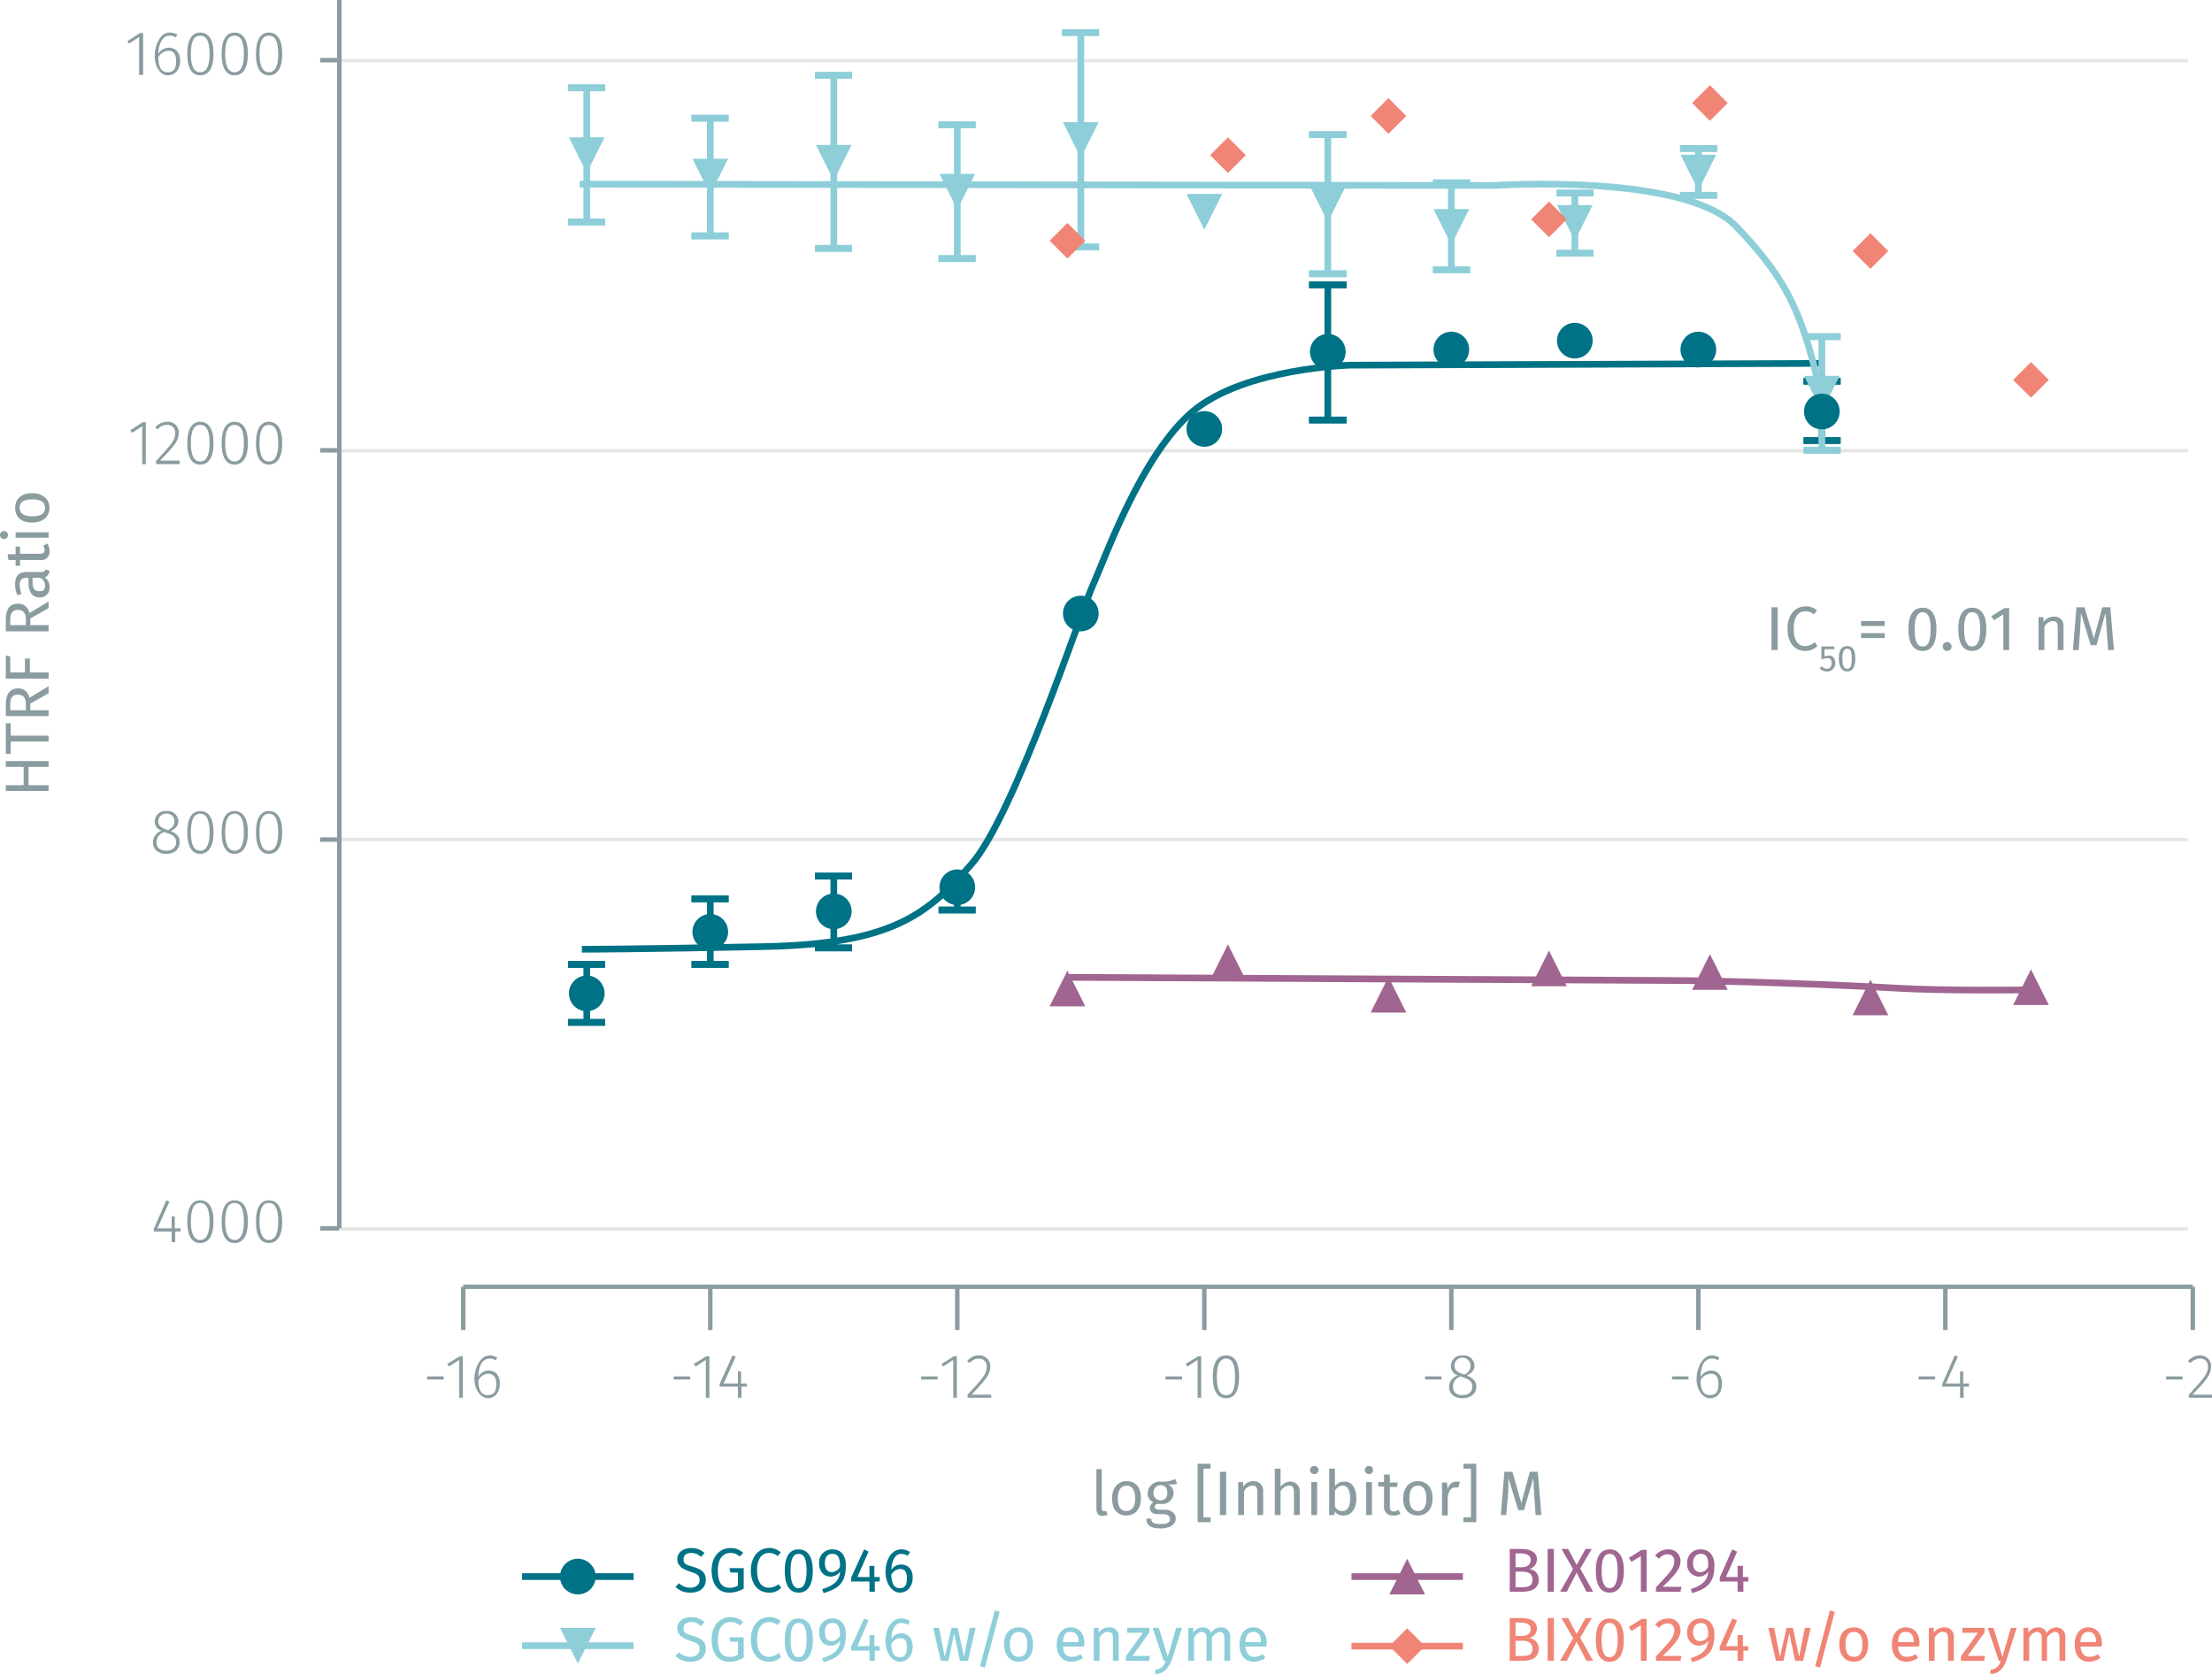 <svg xmlns="http://www.w3.org/2000/svg" xmlns:xlink="http://www.w3.org/1999/xlink" viewBox="0 0 496.1 375.5"><defs><symbol id="_1-deep-blue-circle" data-name="1-deep-blue-circle" viewBox="0 0 8 8"><path d="M8,4A4,4,0,1,1,4,0,4,4,0,0,1,8,4" fill="#007286"/></symbol><symbol id="_4-light-blue-arrow-down" data-name="4-light-blue-arrow-down" viewBox="0 0 8 8"><polyline points="0 0 8 0 4 8" fill="#8dced9"/></symbol><symbol id="_3-purple-arrow-up" data-name="3-purple-arrow-up" viewBox="0 0 8 8"><polyline points="4 0 8 8 0 8" fill="#a06590"/></symbol><symbol id="_5-red-diamond" data-name="5-red-diamond" viewBox="0 0 8 8"><polyline points="4 0 8 4 4 8 0 4" fill="#f08576"/></symbol></defs><title>assay-validation_methyltransferase-assay-3</title><line x1="490.7" y1="188.3" x2="76.4" y2="188.3" fill="none" stroke="#e5e5e5" stroke-miterlimit="10" stroke-width="0.75"/><line x1="490.7" y1="275.6" x2="76.4" y2="275.6" fill="none" stroke="#e5e5e5" stroke-miterlimit="10" stroke-width="0.75"/><line x1="490.7" y1="13.6" x2="76.4" y2="13.6" fill="none" stroke="#e5e5e5" stroke-miterlimit="10" stroke-width="0.75"/><line x1="490.7" y1="101.1" x2="76.4" y2="101.1" fill="none" stroke="#e5e5e5" stroke-miterlimit="10" stroke-width="0.75"/><line x1="103.9" y1="288.6" x2="491.8" y2="288.6" fill="none" stroke="#8b9ca0" stroke-miterlimit="10"/><line x1="103.9" y1="288.6" x2="103.9" y2="298.3" fill="none" stroke="#8b9ca0" stroke-miterlimit="10"/><line x1="159.3" y1="288.6" x2="159.3" y2="298.3" fill="none" stroke="#8b9ca0" stroke-miterlimit="10"/><line x1="214.7" y1="288.6" x2="214.7" y2="298.3" fill="none" stroke="#8b9ca0" stroke-miterlimit="10"/><line x1="270.1" y1="288.6" x2="270.1" y2="298.3" fill="none" stroke="#8b9ca0" stroke-miterlimit="10"/><line x1="325.5" y1="288.6" x2="325.5" y2="298.3" fill="none" stroke="#8b9ca0" stroke-miterlimit="10"/><line x1="380.9" y1="288.6" x2="380.9" y2="298.3" fill="none" stroke="#8b9ca0" stroke-miterlimit="10"/><line x1="436.3" y1="288.6" x2="436.3" y2="298.3" fill="none" stroke="#8b9ca0" stroke-miterlimit="10"/><line x1="491.8" y1="288.6" x2="491.8" y2="298.3" fill="none" stroke="#8b9ca0" stroke-miterlimit="10"/><line x1="76.1" y1="275.5" x2="76.1" fill="none" stroke="#8b9ca0" stroke-miterlimit="10"/><line x1="76.1" y1="275.5" x2="71.8" y2="275.5" fill="none" stroke="#8b9ca0" stroke-miterlimit="10"/><line x1="76.1" y1="188.3" x2="71.8" y2="188.3" fill="none" stroke="#8b9ca0" stroke-miterlimit="10"/><line x1="76.1" y1="101" x2="71.8" y2="101" fill="none" stroke="#8b9ca0" stroke-miterlimit="10"/><line x1="76.1" y1="13.5" x2="71.8" y2="13.5" fill="none" stroke="#8b9ca0" stroke-miterlimit="10"/><g style="isolation:isolate"><path d="M100.4,308.7v.7H96.7v-.7Z" transform="translate(-0.9)" fill="#8b9ca0"/><path d="M103.9,313.5V305l-2.3,1.5-.4-.6,2.8-1.7h.7v9.3Z" transform="translate(-0.9)" fill="#8b9ca0"/><path d="M113,310.3c0,2.1-1.2,3.3-2.7,3.3s-3-1.9-3-4.3,1.3-5.3,3.4-5.3a3.1,3.1,0,0,1,1.7.5l-.3.6a2.5,2.5,0,0,0-1.4-.4c-1.6,0-2.5,1.7-2.5,4.1a2.5,2.5,0,0,1,2.3-1.4C111.9,307.4,113,308.3,113,310.3Zm-.8.1c0-1.7-.8-2.3-1.8-2.3a2.6,2.6,0,0,0-2.2,1.5c0,2.1.6,3.3,2.1,3.3S112.2,311.9,112.2,310.4Z" transform="translate(-0.9)" fill="#8b9ca0"/></g><g style="isolation:isolate"><path d="M155.7,308.7v.7H152v-.7Z" transform="translate(-0.9)" fill="#8b9ca0"/><path d="M159.2,313.5V305l-2.3,1.5-.4-.6,2.8-1.7h.7v9.3Z" transform="translate(-0.9)" fill="#8b9ca0"/><path d="M167.2,311v2.5h-.8V311h-4.1v-.6l2.9-6.4.7.3-2.7,6h3.2v-2.7h.7v2.7h1.3v.7Z" transform="translate(-0.9)" fill="#8b9ca0"/></g><g style="isolation:isolate"><path d="M211.2,308.7v.7h-3.7v-.7Z" transform="translate(-0.9)" fill="#8b9ca0"/><path d="M214.7,313.5V305l-2.3,1.5-.3-.6,2.7-1.7h.7v9.3Z" transform="translate(-0.9)" fill="#8b9ca0"/><path d="M223,306.4c0,1.9-1.1,3.1-4.2,6.4h4.4v.7h-5.3v-.7c3.5-3.7,4.3-4.7,4.3-6.3a1.7,1.7,0,0,0-1.8-1.8,2.6,2.6,0,0,0-2,1l-.6-.4a3.2,3.2,0,0,1,2.7-1.3A2.4,2.4,0,0,1,223,306.4Z" transform="translate(-0.9)" fill="#8b9ca0"/></g><g style="isolation:isolate"><path d="M266,308.7v.7h-3.7v-.7Z" transform="translate(-0.9)" fill="#8b9ca0"/><path d="M269.5,313.5V305l-2.3,1.5-.4-.6,2.8-1.7h.7v9.3Z" transform="translate(-0.9)" fill="#8b9ca0"/><path d="M278.8,308.8c0,3.2-1,4.8-2.9,4.8s-3-1.6-3-4.8,1-4.8,3-4.8S278.8,305.6,278.8,308.8Zm-5,0c0,2.9.7,4.1,2.1,4.1s2-1.2,2-4.1-.7-4.1-2-4.1S273.8,305.9,273.8,308.8Z" transform="translate(-0.9)" fill="#8b9ca0"/></g><g style="isolation:isolate"><path d="M324.2,308.7v.7h-3.7v-.7Z" transform="translate(-0.9)" fill="#8b9ca0"/><path d="M332,311c0,1.6-1.3,2.6-3.1,2.6s-3-1-3-2.5a2.6,2.6,0,0,1,2-2.6,2.2,2.2,0,0,1-1.6-2.2,2.4,2.4,0,0,1,2.6-2.3,2.4,2.4,0,0,1,2.7,2.3c0,1-.6,1.6-1.7,2.2C331.3,309.1,332,309.8,332,311Zm-.9,0c0-1.1-.6-1.6-2.1-2.1l-.5-.2a2.3,2.3,0,0,0-1.7,2.4c0,1.2.8,1.8,2.1,1.8S331.1,312.2,331.1,311Zm-2.3-2.9.5.2a2.1,2.1,0,0,0,1.4-2,1.8,1.8,0,0,0-3.6,0C327.1,307.2,327.6,307.7,328.8,308.1Z" transform="translate(-0.9)" fill="#8b9ca0"/></g><g style="isolation:isolate"><path d="M379.6,308.7v.7h-3.7v-.7Z" transform="translate(-0.9)" fill="#8b9ca0"/><path d="M387.1,310.3c0,2.1-1.1,3.3-2.7,3.3s-3-1.9-3-4.3,1.3-5.3,3.4-5.3a2.9,2.9,0,0,1,1.7.5l-.3.6a2.3,2.3,0,0,0-1.4-.4c-1.6,0-2.5,1.7-2.5,4.1a2.8,2.8,0,0,1,2.4-1.4C386,307.4,387.1,308.3,387.1,310.3Zm-.8.1c0-1.7-.7-2.3-1.7-2.3a2.6,2.6,0,0,0-2.3,1.5c0,2.1.6,3.3,2.1,3.3S386.3,311.9,386.3,310.4Z" transform="translate(-0.9)" fill="#8b9ca0"/></g><g style="isolation:isolate"><path d="M434.9,308.7v.7h-3.7v-.7Z" transform="translate(-0.9)" fill="#8b9ca0"/><path d="M441.3,311v2.5h-.8V311h-4v-.6l2.8-6.4.7.3-2.7,6h3.2v-2.7h.7v2.7h1.3v.7Z" transform="translate(-0.9)" fill="#8b9ca0"/></g><g style="isolation:isolate"><path d="M490.4,308.7v.7h-3.7v-.7Z" transform="translate(-0.9)" fill="#8b9ca0"/><path d="M496.8,306.4c0,1.9-1,3.1-4.2,6.4H497v.7h-5.2v-.7c3.4-3.7,4.3-4.7,4.3-6.3a1.7,1.7,0,0,0-1.8-1.8,2.8,2.8,0,0,0-2.1,1l-.6-.4a3.4,3.4,0,0,1,2.7-1.3A2.4,2.4,0,0,1,496.8,306.4Z" transform="translate(-0.9)" fill="#8b9ca0"/></g><g style="isolation:isolate"><path d="M40.2,276.2v2.4h-.8v-2.4h-4v-.6l2.8-6.4.7.3-2.7,6h3.2v-2.7h.7v2.7h1.3v.7Z" transform="translate(-0.9)" fill="#8b9ca0"/><path d="M48.8,274c0,3.1-1.1,4.8-3,4.8s-2.9-1.7-2.9-4.8,1-4.8,2.9-4.8S48.8,270.8,48.8,274Zm-5.1,0c0,2.8.8,4.1,2.1,4.1s2.1-1.2,2.1-4.1-.7-4.2-2.1-4.2S43.7,271.1,43.7,274Z" transform="translate(-0.9)" fill="#8b9ca0"/><path d="M56.5,274c0,3.1-1.1,4.8-3,4.8s-2.9-1.7-2.9-4.8,1-4.8,2.9-4.8S56.5,270.8,56.5,274Zm-5.1,0c0,2.8.8,4.1,2.1,4.1s2.1-1.2,2.1-4.1-.7-4.2-2.1-4.2S51.4,271.1,51.4,274Z" transform="translate(-0.9)" fill="#8b9ca0"/><path d="M64.2,274c0,3.1-1.1,4.8-3,4.8s-2.9-1.7-2.9-4.8,1-4.8,2.9-4.8S64.2,270.8,64.2,274Zm-5.1,0c0,2.8.8,4.1,2.1,4.1s2.1-1.2,2.1-4.1-.7-4.2-2.1-4.2S59.1,271.1,59.1,274Z" transform="translate(-0.9)" fill="#8b9ca0"/></g><g style="isolation:isolate"><path d="M41.2,188.9c0,1.6-1.2,2.6-3,2.6s-3-1-3-2.6a2.8,2.8,0,0,1,2-2.6,2.1,2.1,0,0,1-1.6-2.1,2.4,2.4,0,0,1,2.6-2.3,2.4,2.4,0,0,1,2.7,2.3c0,1-.6,1.6-1.7,2.2C40.6,187,41.2,187.7,41.2,188.9Zm-.8,0c0-1.1-.6-1.6-2.1-2.1l-.5-.2a2.4,2.4,0,0,0-1.8,2.3c0,1.3.9,1.9,2.2,1.9S40.4,190.1,40.4,188.9ZM38.1,186l.5.2c1-.6,1.4-1.1,1.4-2a1.6,1.6,0,0,0-1.8-1.7,1.7,1.7,0,0,0-1.8,1.7C36.4,185.1,36.9,185.6,38.1,186Z" transform="translate(-0.9)" fill="#8b9ca0"/><path d="M48.8,186.7c0,3.1-1.1,4.8-3,4.8s-2.9-1.7-2.9-4.8,1-4.8,2.9-4.8S48.8,183.5,48.8,186.7Zm-5.1,0c0,2.9.8,4.1,2.1,4.1s2.1-1.2,2.1-4.1-.7-4.2-2.1-4.2S43.7,183.8,43.7,186.7Z" transform="translate(-0.9)" fill="#8b9ca0"/><path d="M56.5,186.7c0,3.1-1.1,4.8-3,4.8s-2.9-1.7-2.9-4.8,1-4.8,2.9-4.8S56.5,183.5,56.5,186.7Zm-5.1,0c0,2.9.8,4.1,2.1,4.1s2.1-1.2,2.1-4.1-.7-4.2-2.1-4.2S51.4,183.8,51.4,186.7Z" transform="translate(-0.9)" fill="#8b9ca0"/><path d="M64.2,186.7c0,3.1-1.1,4.8-3,4.8s-2.9-1.7-2.9-4.8,1-4.8,2.9-4.8S64.2,183.5,64.2,186.7Zm-5.1,0c0,2.9.8,4.1,2.1,4.1s2.1-1.2,2.1-4.1-.7-4.2-2.1-4.2S59.1,183.8,59.1,186.7Z" transform="translate(-0.9)" fill="#8b9ca0"/></g><g style="isolation:isolate"><path d="M32.8,104.1V95.6l-2.3,1.5-.4-.6,2.8-1.8h.7v9.4Z" transform="translate(-0.9)" fill="#8b9ca0"/><path d="M41,97c0,1.9-1,3-4.2,6.3h4.4v.8H35.9v-.7c3.4-3.7,4.3-4.7,4.3-6.3a1.7,1.7,0,0,0-1.8-1.8,2.5,2.5,0,0,0-2.1,1l-.6-.4a3.4,3.4,0,0,1,2.7-1.3A2.4,2.4,0,0,1,41,97Z" transform="translate(-0.9)" fill="#8b9ca0"/><path d="M48.8,99.4c0,3.2-1.1,4.8-3,4.8s-2.9-1.7-2.9-4.8,1-4.8,2.9-4.8S48.8,96.2,48.8,99.4Zm-5.1,0c0,2.9.8,4.1,2.1,4.1s2.1-1.2,2.1-4.1-.7-4.1-2.1-4.1S43.7,96.5,43.7,99.4Z" transform="translate(-0.9)" fill="#8b9ca0"/><path d="M56.5,99.4c0,3.2-1.1,4.8-3,4.8s-2.9-1.7-2.9-4.8,1-4.8,2.9-4.8S56.5,96.2,56.5,99.4Zm-5.1,0c0,2.9.8,4.1,2.1,4.1s2.1-1.2,2.1-4.1-.7-4.1-2.1-4.1S51.4,96.5,51.4,99.4Z" transform="translate(-0.9)" fill="#8b9ca0"/><path d="M64.2,99.4c0,3.2-1.1,4.8-3,4.8s-2.9-1.7-2.9-4.8,1-4.8,2.9-4.8S64.2,96.2,64.2,99.4Zm-5.1,0c0,2.9.8,4.1,2.1,4.1s2.1-1.2,2.1-4.1-.7-4.1-2.1-4.1S59.1,96.5,59.1,99.4Z" transform="translate(-0.9)" fill="#8b9ca0"/></g><g style="isolation:isolate"><path d="M32.1,16.8V8.3L29.8,9.8l-.3-.6,2.8-1.8H33v9.4Z" transform="translate(-0.9)" fill="#8b9ca0"/><path d="M41.3,13.6c0,2.1-1.2,3.3-2.8,3.3s-2.9-1.9-2.9-4.3,1.2-5.3,3.3-5.3a3.5,3.5,0,0,1,1.8.5l-.4.6A2.1,2.1,0,0,0,38.9,8c-1.5,0-2.4,1.7-2.5,4.1a2.8,2.8,0,0,1,2.4-1.4C40.1,10.7,41.3,11.6,41.3,13.6Zm-.9.1c0-1.7-.7-2.3-1.7-2.3a2.6,2.6,0,0,0-2.3,1.5c.1,2.1.6,3.3,2.1,3.3S40.4,15.2,40.4,13.7Z" transform="translate(-0.9)" fill="#8b9ca0"/><path d="M48.8,12.1c0,3.2-1.1,4.8-3,4.8s-2.9-1.7-2.9-4.8,1-4.8,2.9-4.8S48.8,8.9,48.8,12.1Zm-5.1,0c0,2.9.8,4.1,2.1,4.1s2.1-1.2,2.1-4.1S47.2,8,45.8,8,43.7,9.2,43.7,12.1Z" transform="translate(-0.9)" fill="#8b9ca0"/><path d="M56.5,12.1c0,3.2-1.1,4.8-3,4.8s-2.9-1.7-2.9-4.8,1-4.8,2.9-4.8S56.5,8.9,56.5,12.1Zm-5.1,0c0,2.9.8,4.1,2.1,4.1s2.1-1.2,2.1-4.1S54.9,8,53.5,8,51.4,9.2,51.4,12.1Z" transform="translate(-0.9)" fill="#8b9ca0"/><path d="M64.2,12.1c0,3.2-1.1,4.8-3,4.8s-2.9-1.7-2.9-4.8,1-4.8,2.9-4.8S64.2,8.9,64.2,12.1Zm-5.1,0c0,2.9.8,4.1,2.1,4.1s2.1-1.2,2.1-4.1S62.6,8,61.2,8,59.1,9.2,59.1,12.1Z" transform="translate(-0.9)" fill="#8b9ca0"/></g><line x1="131.6" y1="216.3" x2="131.6" y2="229.3" fill="none" stroke="#007286" stroke-miterlimit="10" stroke-width="1.5"/><line x1="127.4" y1="216.3" x2="135.7" y2="216.3" fill="none" stroke="#007286" stroke-miterlimit="10" stroke-width="1.5"/><line x1="135.7" y1="216.3" x2="127.4" y2="216.3" fill="none" stroke="#007286" stroke-miterlimit="10" stroke-width="1.5"/><line x1="127.4" y1="229.3" x2="135.7" y2="229.3" fill="none" stroke="#007286" stroke-miterlimit="10" stroke-width="1.5"/><line x1="135.7" y1="229.3" x2="127.4" y2="229.3" fill="none" stroke="#007286" stroke-miterlimit="10" stroke-width="1.5"/><line x1="159.3" y1="201.6" x2="159.3" y2="216.3" fill="none" stroke="#007286" stroke-miterlimit="10" stroke-width="1.5"/><line x1="155.1" y1="201.6" x2="163.4" y2="201.6" fill="none" stroke="#007286" stroke-miterlimit="10" stroke-width="1.5"/><line x1="163.4" y1="201.6" x2="155.1" y2="201.6" fill="none" stroke="#007286" stroke-miterlimit="10" stroke-width="1.5"/><line x1="155.1" y1="216.3" x2="163.4" y2="216.3" fill="none" stroke="#007286" stroke-miterlimit="10" stroke-width="1.5"/><line x1="163.4" y1="216.3" x2="155.1" y2="216.3" fill="none" stroke="#007286" stroke-miterlimit="10" stroke-width="1.5"/><line x1="187" y1="196.5" x2="187" y2="212.6" fill="none" stroke="#007286" stroke-miterlimit="10" stroke-width="1.5"/><line x1="182.8" y1="196.5" x2="191.1" y2="196.5" fill="none" stroke="#007286" stroke-miterlimit="10" stroke-width="1.5"/><line x1="191.1" y1="196.5" x2="182.8" y2="196.5" fill="none" stroke="#007286" stroke-miterlimit="10" stroke-width="1.5"/><line x1="182.8" y1="212.6" x2="191.1" y2="212.6" fill="none" stroke="#007286" stroke-miterlimit="10" stroke-width="1.5"/><line x1="191.1" y1="212.6" x2="182.8" y2="212.6" fill="none" stroke="#007286" stroke-miterlimit="10" stroke-width="1.5"/><line x1="214.7" y1="199" x2="214.7" y2="204.1" fill="none" stroke="#007286" stroke-miterlimit="10" stroke-width="1.5"/><line x1="210.5" y1="204.1" x2="218.8" y2="204.1" fill="none" stroke="#007286" stroke-miterlimit="10" stroke-width="1.5"/><line x1="218.8" y1="204.1" x2="210.5" y2="204.1" fill="none" stroke="#007286" stroke-miterlimit="10" stroke-width="1.5"/><line x1="297.8" y1="63.9" x2="297.8" y2="94.2" fill="none" stroke="#007286" stroke-miterlimit="10" stroke-width="1.5"/><line x1="293.6" y1="63.9" x2="302" y2="63.9" fill="none" stroke="#007286" stroke-miterlimit="10" stroke-width="1.5"/><line x1="302" y1="63.9" x2="293.6" y2="63.9" fill="none" stroke="#007286" stroke-miterlimit="10" stroke-width="1.5"/><line x1="293.6" y1="94.2" x2="302" y2="94.2" fill="none" stroke="#007286" stroke-miterlimit="10" stroke-width="1.5"/><line x1="302" y1="94.2" x2="293.6" y2="94.2" fill="none" stroke="#007286" stroke-miterlimit="10" stroke-width="1.5"/><line x1="408.6" y1="85.5" x2="408.6" y2="98.8" fill="none" stroke="#007286" stroke-miterlimit="10" stroke-width="1.5"/><line x1="404.5" y1="85.5" x2="412.8" y2="85.5" fill="none" stroke="#007286" stroke-miterlimit="10" stroke-width="1.5"/><line x1="412.8" y1="85.5" x2="404.5" y2="85.5" fill="none" stroke="#007286" stroke-miterlimit="10" stroke-width="1.5"/><line x1="404.5" y1="98.8" x2="412.8" y2="98.8" fill="none" stroke="#007286" stroke-miterlimit="10" stroke-width="1.5"/><line x1="412.8" y1="98.8" x2="404.5" y2="98.8" fill="none" stroke="#007286" stroke-miterlimit="10" stroke-width="1.5"/><path d="M409.5,81.5l-105.8.4s-23.6.6-35.2,10.3-19.8,33.1-22.4,38.8-17.7,51.9-27.4,62.9-17.4,17.8-46.2,18.4-41.1.6-41.1.6" transform="translate(-0.9)" fill="none" stroke="#007286" stroke-miterlimit="10" stroke-width="1.5"/><path d="M240.3,219.2l134.2.7c13.1,0,39.8,1,51.3,1.7s30.6.4,30.6.4" transform="translate(-0.9)" fill="none" stroke="#a06590" stroke-miterlimit="10" stroke-width="1.5"/><g style="isolation:isolate"><path d="M248.5,338.9h.5l.3.9-1.1.2c-.9,0-1.4-.5-1.4-1.6v-8.9H248v9C248,338.7,248.2,338.9,248.5,338.9Z" transform="translate(-0.9)" fill="#8b9ca0"/><path d="M256.8,336.1c0,2.2-1.2,3.8-3.3,3.8s-3.2-1.5-3.2-3.8,1.2-3.9,3.3-3.9S256.8,333.7,256.8,336.1Zm-5.2,0c0,1.9.7,2.8,1.9,2.8s2-.9,2-2.8-.7-2.9-1.9-2.9S251.6,334.1,251.6,336.1Z" transform="translate(-0.9)" fill="#8b9ca0"/><path d="M262.8,332.9a2.1,2.1,0,0,1,1.3,1.9,2.5,2.5,0,0,1-2.8,2.5h-1a.8.8,0,0,0-.4.7c0,.3.3.6,1,.6h1.2c1.5,0,2.5.8,2.5,2s-1.2,2.2-3.4,2.2-3.2-.7-3.2-2.2h1.1c0,.8.4,1.2,2.1,1.2s2.1-.4,2.1-1.1-.6-1.1-1.5-1.1h-1.1c-1.4,0-1.9-.6-1.9-1.4a1.6,1.6,0,0,1,.8-1.3,2,2,0,0,1-1.3-2,2.7,2.7,0,0,1,2.9-2.6,6.4,6.4,0,0,0,3.3-.6l.4,1.1A6.8,6.8,0,0,1,262.8,332.9Zm-3.2,1.9a1.6,1.6,0,0,0,1.6,1.7c1,0,1.5-.7,1.5-1.7s-.5-1.7-1.5-1.7A1.6,1.6,0,0,0,259.6,334.8Z" transform="translate(-0.9)" fill="#8b9ca0"/><path d="M270.8,329.4v10.9h1.6v1.1h-2.9V328.3h2.9v1.1Z" transform="translate(-0.9)" fill="#8b9ca0"/><path d="M274.5,339.8v-9.7h1.4v9.7Z" transform="translate(-0.9)" fill="#8b9ca0"/><path d="M284.2,334.5v5.3h-1.3v-5.1c0-1.2-.4-1.5-1.1-1.5a2.2,2.2,0,0,0-1.9,1.3v5.3h-1.3v-7.4h1.1v1.1a2.6,2.6,0,0,1,2.3-1.3A2.1,2.1,0,0,1,284.2,334.5Z" transform="translate(-0.9)" fill="#8b9ca0"/><path d="M292.4,334.5v5.3h-1.3v-5.1c0-1.2-.4-1.5-1.1-1.5a2.3,2.3,0,0,0-1.9,1.3v5.3h-1.3V329.4h1.3v4.1a2.7,2.7,0,0,1,2.2-1.2A2.1,2.1,0,0,1,292.4,334.5Z" transform="translate(-0.9)" fill="#8b9ca0"/><path d="M296.6,329.7a.9.9,0,0,1-1,.9.9.9,0,0,1,0-1.8A.9.9,0,0,1,296.6,329.7ZM295,339.8v-7.4h1.3v7.4Z" transform="translate(-0.9)" fill="#8b9ca0"/><path d="M305.1,336.1c0,2.3-1.1,3.8-2.9,3.8a2.5,2.5,0,0,1-2-.9v.8H299V329.4h1.3v4a2.3,2.3,0,0,1,2-1.1C304,332.2,305.1,333.6,305.1,336.1Zm-1.4,0c0-2.1-.7-2.9-1.7-2.9a2,2,0,0,0-1.7,1.2v3.5a1.8,1.8,0,0,0,1.6,1C303,338.9,303.7,338.1,303.7,336.1Z" transform="translate(-0.9)" fill="#8b9ca0"/><path d="M308.8,329.7a.8.8,0,0,1-.9.9.9.9,0,0,1,0-1.8A.8.8,0,0,1,308.8,329.7Zm-1.5,10.1v-7.4h1.3v7.4Z" transform="translate(-0.9)" fill="#8b9ca0"/><path d="M313.3,339.9a1.9,1.9,0,0,1-2-2.1v-4.4H310v-1h1.3v-1.7h1.3v1.8h1.8l-.2,1h-1.6v4.4c0,.7.2,1.1.9,1.1a1.6,1.6,0,0,0,1-.4l.5.9A2.6,2.6,0,0,1,313.3,339.9Z" transform="translate(-0.9)" fill="#8b9ca0"/><path d="M322.2,336.1c0,2.2-1.2,3.8-3.3,3.8s-3.3-1.5-3.3-3.8,1.2-3.9,3.3-3.9S322.2,333.7,322.2,336.1Zm-5.2,0c0,1.9.7,2.8,1.9,2.8s1.9-.9,1.9-2.8-.7-2.9-1.9-2.9S317,334.1,317,336.1Z" transform="translate(-0.9)" fill="#8b9ca0"/><path d="M328.3,332.3l-.3,1.3h-.6c-1,0-1.5.6-1.8,2v4.3h-1.3v-7.4h1.1l.2,1.5a2,2,0,0,1,1.9-1.7Z" transform="translate(-0.9)" fill="#8b9ca0"/><path d="M329.1,341.4v-1.1h1.7V329.4h-1.7v-1.1H332v13.1Z" transform="translate(-0.9)" fill="#8b9ca0"/><path d="M345.3,339.8l-.3-4.4c-.1-1.5-.2-3.1-.2-3.9l-2.1,7.2h-1.3l-2.2-7.2c0,1.1,0,2.6-.1,4l-.4,4.3h-1.2l.8-9.7h1.8l2,7,1.9-7h1.8l.8,9.7Z" transform="translate(-0.9)" fill="#8b9ca0"/></g><g style="isolation:isolate"><path d="M7.3,176.1h4.5v1.3H2.2v-1.3h4V172h-4v-1.3h9.6V172H7.3Z" transform="translate(-0.9)" fill="#8b9ca0"/><path d="M3.3,165h8.5v1.3H3.3v2.8H2.2v-6.9H3.3Z" transform="translate(-0.9)" fill="#8b9ca0"/><path d="M7.7,159.3h4.1v1.3H2.2v-2.5c0-2.4.9-3.7,2.7-3.7a2.5,2.5,0,0,1,2.6,2.1l4.3-2.6v1.6l-4.1,2.3Zm-2.8-3.5c-1.2,0-1.7.7-1.7,2.3v1.2H6.7V158C6.7,156.6,6.2,155.8,4.9,155.8Z" transform="translate(-0.9)" fill="#8b9ca0"/><path d="M3.2,150.8H6.5v-3.1H7.6v3.1h4.2v1.4H2.2V147l1,.2Z" transform="translate(-0.9)" fill="#8b9ca0"/><path d="M7.7,140.2h4.1v1.4H2.2V139q0-3.6,2.7-3.6a2.5,2.5,0,0,1,2.6,2.1l4.3-2.6v1.5l-4.1,2.3Zm-2.8-3.4c-1.2,0-1.7.7-1.7,2.3v1.1H6.7v-1.3C6.7,137.6,6.2,136.8,4.9,136.8Z" transform="translate(-0.9)" fill="#8b9ca0"/><path d="M11.1,127.7l.9.3a1.6,1.6,0,0,1-1.1,1.5,2.4,2.4,0,0,1,1.1,2.2A2.1,2.1,0,0,1,9.8,134c-1.6,0-2.5-1.2-2.5-3.2v-1.2H6.8c-1.1,0-1.5.6-1.5,1.6a10,10,0,0,0,.4,2l-.9.3a6,6,0,0,1-.5-2.6c0-1.7.9-2.6,2.4-2.6h3.4C10.8,128.3,11,128.1,11.1,127.7Zm-1.2,1.9H8.2v1c0,1.4.5,2,1.5,2s1.3-.4,1.3-1.2A1.9,1.9,0,0,0,9.9,129.6Z" transform="translate(-0.9)" fill="#8b9ca0"/><path d="M12,123.6a1.8,1.8,0,0,1-2.1,2H5.4v1.3h-1v-1.3H2.8l-.2-1.3H4.4v-1.7h1v1.6H9.8c.8,0,1.1-.2,1.1-.9a1.6,1.6,0,0,0-.3-.9l.9-.5A3,3,0,0,1,12,123.6Z" transform="translate(-0.9)" fill="#8b9ca0"/><path d="M1.8,119.1a.9.9,0,1,1-.9.9A.9.9,0,0,1,1.8,119.1Zm10,1.5H4.4v-1.2h7.4Z" transform="translate(-0.9)" fill="#8b9ca0"/><path d="M8.1,110.6c2.3,0,3.9,1.3,3.9,3.3s-1.5,3.3-3.9,3.3-3.8-1.2-3.8-3.3S5.8,110.6,8.1,110.6Zm0,5.2c2,0,2.9-.6,2.9-1.9s-.9-1.9-2.9-1.9-2.8.7-2.8,1.9S6.2,115.8,8.1,115.8Z" transform="translate(-0.9)" fill="#8b9ca0"/></g><line x1="131.6" y1="19.7" x2="131.6" y2="49.8" fill="none" stroke="#8dced9" stroke-miterlimit="10" stroke-width="1.5"/><line x1="127.4" y1="19.7" x2="135.7" y2="19.7" fill="none" stroke="#8dced9" stroke-miterlimit="10" stroke-width="1.5"/><line x1="135.7" y1="19.7" x2="127.4" y2="19.7" fill="none" stroke="#8dced9" stroke-miterlimit="10" stroke-width="1.5"/><line x1="127.4" y1="49.8" x2="135.7" y2="49.8" fill="none" stroke="#8dced9" stroke-miterlimit="10" stroke-width="1.5"/><line x1="135.7" y1="49.8" x2="127.4" y2="49.8" fill="none" stroke="#8dced9" stroke-miterlimit="10" stroke-width="1.5"/><line x1="159.3" y1="26.5" x2="159.3" y2="52.9" fill="none" stroke="#8dced9" stroke-miterlimit="10" stroke-width="1.5"/><line x1="155.1" y1="26.5" x2="163.4" y2="26.5" fill="none" stroke="#8dced9" stroke-miterlimit="10" stroke-width="1.5"/><line x1="163.4" y1="26.5" x2="155.1" y2="26.5" fill="none" stroke="#8dced9" stroke-miterlimit="10" stroke-width="1.5"/><line x1="155.1" y1="52.9" x2="163.4" y2="52.9" fill="none" stroke="#8dced9" stroke-miterlimit="10" stroke-width="1.5"/><line x1="163.4" y1="52.9" x2="155.1" y2="52.9" fill="none" stroke="#8dced9" stroke-miterlimit="10" stroke-width="1.5"/><line x1="187" y1="16.9" x2="187" y2="55.7" fill="none" stroke="#8dced9" stroke-miterlimit="10" stroke-width="1.5"/><line x1="182.8" y1="16.9" x2="191.1" y2="16.9" fill="none" stroke="#8dced9" stroke-miterlimit="10" stroke-width="1.5"/><line x1="191.1" y1="16.9" x2="182.8" y2="16.9" fill="none" stroke="#8dced9" stroke-miterlimit="10" stroke-width="1.5"/><line x1="182.8" y1="55.7" x2="191.1" y2="55.7" fill="none" stroke="#8dced9" stroke-miterlimit="10" stroke-width="1.5"/><line x1="191.1" y1="55.7" x2="182.8" y2="55.7" fill="none" stroke="#8dced9" stroke-miterlimit="10" stroke-width="1.5"/><line x1="214.7" y1="28" x2="214.7" y2="58" fill="none" stroke="#8dced9" stroke-miterlimit="10" stroke-width="1.5"/><line x1="210.5" y1="28" x2="218.8" y2="28" fill="none" stroke="#8dced9" stroke-miterlimit="10" stroke-width="1.5"/><line x1="218.8" y1="28" x2="210.5" y2="28" fill="none" stroke="#8dced9" stroke-miterlimit="10" stroke-width="1.5"/><line x1="210.5" y1="58" x2="218.8" y2="58" fill="none" stroke="#8dced9" stroke-miterlimit="10" stroke-width="1.5"/><line x1="218.8" y1="58" x2="210.5" y2="58" fill="none" stroke="#8dced9" stroke-miterlimit="10" stroke-width="1.5"/><line x1="242.4" y1="7.3" x2="242.4" y2="55.4" fill="none" stroke="#8dced9" stroke-miterlimit="10" stroke-width="1.5"/><line x1="238.2" y1="7.3" x2="246.5" y2="7.3" fill="none" stroke="#8dced9" stroke-miterlimit="10" stroke-width="1.5"/><line x1="246.5" y1="7.3" x2="238.2" y2="7.3" fill="none" stroke="#8dced9" stroke-miterlimit="10" stroke-width="1.5"/><line x1="238.2" y1="55.4" x2="246.5" y2="55.4" fill="none" stroke="#8dced9" stroke-miterlimit="10" stroke-width="1.5"/><line x1="246.5" y1="55.4" x2="238.2" y2="55.4" fill="none" stroke="#8dced9" stroke-miterlimit="10" stroke-width="1.5"/><line x1="270.1" y1="47.5" x2="270.1" y2="47.5" fill="none" stroke="#0e98b1" stroke-linecap="square" stroke-miterlimit="10" stroke-width="1.44"/><line x1="297.8" y1="30.2" x2="297.8" y2="61.4" fill="none" stroke="#8dced9" stroke-miterlimit="10" stroke-width="1.5"/><line x1="293.6" y1="30.2" x2="302" y2="30.2" fill="none" stroke="#8dced9" stroke-miterlimit="10" stroke-width="1.5"/><line x1="302" y1="30.2" x2="293.6" y2="30.2" fill="none" stroke="#8dced9" stroke-miterlimit="10" stroke-width="1.5"/><line x1="293.6" y1="61.4" x2="302" y2="61.4" fill="none" stroke="#8dced9" stroke-miterlimit="10" stroke-width="1.5"/><line x1="302" y1="61.4" x2="293.6" y2="61.4" fill="none" stroke="#8dced9" stroke-miterlimit="10" stroke-width="1.5"/><line x1="325.5" y1="41" x2="325.5" y2="60.5" fill="none" stroke="#8dced9" stroke-miterlimit="10" stroke-width="1.5"/><line x1="321.4" y1="41" x2="329.7" y2="41" fill="none" stroke="#8dced9" stroke-miterlimit="10" stroke-width="1.5"/><line x1="329.7" y1="41" x2="321.4" y2="41" fill="none" stroke="#8dced9" stroke-miterlimit="10" stroke-width="1.5"/><line x1="321.4" y1="60.5" x2="329.7" y2="60.5" fill="none" stroke="#8dced9" stroke-miterlimit="10" stroke-width="1.5"/><line x1="329.7" y1="60.5" x2="321.4" y2="60.5" fill="none" stroke="#8dced9" stroke-miterlimit="10" stroke-width="1.5"/><line x1="353.2" y1="43.3" x2="353.2" y2="56.8" fill="none" stroke="#8dced9" stroke-miterlimit="10" stroke-width="1.5"/><line x1="349.1" y1="43.3" x2="357.4" y2="43.3" fill="none" stroke="#8dced9" stroke-miterlimit="10" stroke-width="1.5"/><line x1="357.4" y1="43.3" x2="349.1" y2="43.3" fill="none" stroke="#8dced9" stroke-miterlimit="10" stroke-width="1.5"/><line x1="349.1" y1="56.8" x2="357.4" y2="56.8" fill="none" stroke="#8dced9" stroke-miterlimit="10" stroke-width="1.5"/><line x1="357.4" y1="56.8" x2="349.1" y2="56.8" fill="none" stroke="#8dced9" stroke-miterlimit="10" stroke-width="1.5"/><line x1="380.9" y1="33.3" x2="380.9" y2="43.8" fill="none" stroke="#8dced9" stroke-miterlimit="10" stroke-width="1.5"/><line x1="376.8" y1="33.3" x2="385.1" y2="33.3" fill="none" stroke="#8dced9" stroke-miterlimit="10" stroke-width="1.5"/><line x1="385.1" y1="33.3" x2="376.8" y2="33.3" fill="none" stroke="#8dced9" stroke-miterlimit="10" stroke-width="1.5"/><line x1="376.8" y1="43.8" x2="385.1" y2="43.8" fill="none" stroke="#8dced9" stroke-miterlimit="10" stroke-width="1.5"/><line x1="385.1" y1="43.8" x2="376.8" y2="43.8" fill="none" stroke="#8dced9" stroke-miterlimit="10" stroke-width="1.5"/><line x1="408.6" y1="75.5" x2="408.6" y2="101" fill="none" stroke="#8dced9" stroke-miterlimit="10" stroke-width="1.5"/><line x1="404.5" y1="75.5" x2="412.8" y2="75.5" fill="none" stroke="#8dced9" stroke-miterlimit="10" stroke-width="1.5"/><line x1="412.8" y1="75.5" x2="404.5" y2="75.5" fill="none" stroke="#8dced9" stroke-miterlimit="10" stroke-width="1.5"/><line x1="404.5" y1="101" x2="412.8" y2="101" fill="none" stroke="#8dced9" stroke-miterlimit="10" stroke-width="1.5"/><line x1="412.8" y1="101" x2="404.5" y2="101" fill="none" stroke="#8dced9" stroke-miterlimit="10" stroke-width="1.5"/><path d="M130.9,41.3l205.2.3s42.6-2.9,54.2,9.2,15.5,20.1,19.8,41.9" transform="translate(-0.9)" fill="none" stroke="#8dced9" stroke-miterlimit="10" stroke-width="1.5"/><g style="isolation:isolate"><path d="M398.2,145.8v-9.6h1.4v9.6Z" transform="translate(-0.9)" fill="#8b9ca0"/><path d="M408.4,136.9l-.7.9a2.8,2.8,0,0,0-1.9-.7c-1.4,0-2.6,1-2.6,3.9s1.1,3.9,2.6,3.9a3.1,3.1,0,0,0,2.1-.9l.6.9a3.8,3.8,0,0,1-2.7,1.1c-2.4,0-4-1.8-4-5s1.8-5,4-5A3.6,3.6,0,0,1,408.4,136.9Z" transform="translate(-0.9)" fill="#8b9ca0"/></g><g style="isolation:isolate"><path d="M410.1,145.6v1.6l.9-.2c.9,0,1.5.6,1.5,1.7a1.8,1.8,0,0,1-1.9,1.9,2.2,2.2,0,0,1-1.6-.7l.5-.5a1.4,1.4,0,0,0,1.1.6c.7,0,1.1-.5,1.1-1.3s-.4-1.1-.9-1.1a1.1,1.1,0,0,0-.8.2h-.6V145h2.9v.6Z" transform="translate(-0.9)" fill="#8b9ca0"/><path d="M417,147.7c0,1.9-.6,2.9-1.8,2.9s-1.9-1-1.9-2.9.6-2.8,1.9-2.8S417,145.9,417,147.7Zm-2.9,0c0,1.7.4,2.3,1.1,2.3s1-.6,1-2.3-.3-2.2-1-2.2S414.1,146.1,414.1,147.7Z" transform="translate(-0.9)" fill="#8b9ca0"/></g><g style="isolation:isolate"><path d="M423.6,139.3v1.1h-5.3v-1.1Zm0,2.7v1.1h-5.3V142Z" transform="translate(-0.9)" fill="#8b9ca0"/><path d="M435.2,141.1c0,3.1-1,4.9-3.1,4.9s-3.2-1.8-3.2-4.9,1.1-4.8,3.2-4.8S435.2,138,435.2,141.1Zm-4.9,0c0,2.8.6,3.9,1.8,3.9s1.8-1.1,1.8-3.9-.7-3.8-1.8-3.8S430.3,138.4,430.3,141.1Z" transform="translate(-0.9)" fill="#8b9ca0"/><path d="M438.6,145a1,1,0,0,1-1,1,1,1,0,0,1,0-2A1,1,0,0,1,438.6,145Z" transform="translate(-0.9)" fill="#8b9ca0"/><path d="M446.4,141.1c0,3.1-1.1,4.9-3.2,4.9s-3.1-1.8-3.1-4.9,1-4.8,3.1-4.8S446.4,138,446.4,141.1Zm-5,0c0,2.8.7,3.9,1.8,3.9s1.8-1.1,1.8-3.9-.6-3.8-1.8-3.8S441.4,138.4,441.4,141.1Z" transform="translate(-0.9)" fill="#8b9ca0"/><path d="M450.2,145.8v-8l-2.1,1.3-.6-.9,2.9-1.8h1.1v9.4Z" transform="translate(-0.9)" fill="#8b9ca0"/><path d="M463.7,140.5v5.3h-1.3v-5.1c0-1.1-.4-1.4-1.1-1.4a2.2,2.2,0,0,0-1.9,1.3v5.2h-1.3v-7.4h1.1v1.1a2.8,2.8,0,0,1,2.3-1.2A2,2,0,0,1,463.7,140.5Z" transform="translate(-0.9)" fill="#8b9ca0"/><path d="M473.7,145.8l-.3-4.3c-.1-1.6-.2-3.2-.3-4l-2,7.2h-1.3l-2.2-7.2c0,1.1-.1,2.6-.2,4.1l-.3,4.2h-1.3l.8-9.6h1.8l2.1,7,1.9-7h1.8l.8,9.6Z" transform="translate(-0.9)" fill="#8b9ca0"/></g><g style="isolation:isolate"><path d="M158.9,348.3l-.8.9a2.9,2.9,0,0,0-2.2-.9c-.9,0-1.7.4-1.7,1.4s.4,1.2,2.1,1.7,2.9,1.1,2.9,2.9-1.3,2.9-3.5,2.9a4.5,4.5,0,0,1-3.3-1.3l.8-.8a3.7,3.7,0,0,0,2.5,1c1.1,0,2.1-.6,2.1-1.7s-.5-1.4-2.1-1.9-2.9-1.3-2.9-2.8,1.3-2.5,3.1-2.5A4.2,4.2,0,0,1,158.9,348.3Z" transform="translate(-0.9)" fill="#007286"/><path d="M167.6,348.3l-.8.8a2.8,2.8,0,0,0-2.1-.8c-1.4,0-2.8,1-2.8,3.9s1,3.9,2.6,3.9a3.2,3.2,0,0,0,1.9-.5v-2.9h-1.7l-.2-1h3.2v4.6a6.4,6.4,0,0,1-3.3.9c-2.3,0-3.9-1.7-3.9-5s2-5,4.2-5A4,4,0,0,1,167.6,348.3Z" transform="translate(-0.9)" fill="#007286"/><path d="M176,348.2l-.7.8a2.8,2.8,0,0,0-1.9-.7c-1.4,0-2.7,1-2.7,3.9s1.2,3.9,2.7,3.9a3.6,3.6,0,0,0,2.1-.8l.6.8a3.4,3.4,0,0,1-2.7,1.1c-2.4,0-4.1-1.8-4.1-5s1.9-5,4-5A3.5,3.5,0,0,1,176,348.2Z" transform="translate(-0.9)" fill="#007286"/><path d="M183.2,352.3c0,3.1-1.1,4.9-3.2,4.9s-3.1-1.8-3.1-4.9,1-4.8,3.1-4.8S183.2,349.2,183.2,352.3Zm-5,0c0,2.8.7,3.9,1.8,3.9s1.8-1.1,1.8-3.9-.6-3.8-1.8-3.8S178.2,349.6,178.2,352.3Z" transform="translate(-0.9)" fill="#007286"/><path d="M190.6,351.1c0,3.9-1.6,5.2-5,6.2l-.3-.9c2.4-.7,3.9-1.8,4-3.9a2.6,2.6,0,0,1-2.1,1.1c-1.5,0-2.6-1.1-2.6-3a2.9,2.9,0,0,1,3-3.1C189.6,347.5,190.6,348.9,190.6,351.1Zm-1.3.3c0-2.1-.5-2.9-1.7-2.9s-1.7.8-1.7,2.1.6,2,1.5,2A2.2,2.2,0,0,0,189.3,351.4Z" transform="translate(-0.9)" fill="#007286"/><path d="M197.1,354.7V357h-1.2v-2.3h-4.1v-.9l2.9-6.3,1,.5-2.5,5.7h2.7v-2.5h1.1v2.5h1.2v1Z" transform="translate(-0.9)" fill="#007286"/><path d="M205.6,353.8c0,2.1-1.3,3.4-2.9,3.4s-3.2-1.9-3.2-4.6,1.3-5.1,3.5-5.1a3.4,3.4,0,0,1,2,.6l-.5.8a3.7,3.7,0,0,0-1.5-.4c-1.3,0-2.1,1.4-2.2,3.6a2.5,2.5,0,0,1,2.2-1.2C204.4,350.9,205.6,351.8,205.6,353.8Zm-1.3.1c0-1.5-.6-2-1.5-2a2.4,2.4,0,0,0-2,1.3c.1,2,.6,3,1.9,3S204.3,355.3,204.3,353.9Z" transform="translate(-0.9)" fill="#007286"/></g><line x1="117.1" y1="353.6" x2="142.1" y2="353.6" fill="none" stroke="#007286" stroke-miterlimit="10" stroke-width="1.5"/><use width="8" height="8" transform="translate(125.6 349.6)" xlink:href="#_1-deep-blue-circle"/><g style="isolation:isolate"><path d="M158.9,363.8l-.8.9a2.9,2.9,0,0,0-2.2-.9c-.9,0-1.7.4-1.7,1.4s.4,1.2,2.1,1.7,2.9,1.1,2.9,2.9-1.3,2.9-3.5,2.9a4.5,4.5,0,0,1-3.3-1.3l.8-.8a3.7,3.7,0,0,0,2.5,1c1.1,0,2.1-.6,2.1-1.7s-.5-1.4-2.1-1.9-2.9-1.3-2.9-2.8,1.3-2.5,3.1-2.5A4.2,4.2,0,0,1,158.9,363.8Z" transform="translate(-0.9)" fill="#8dced9"/><path d="M167.6,363.8l-.8.8a2.8,2.8,0,0,0-2.1-.8c-1.4,0-2.8,1-2.8,3.9s1,3.9,2.6,3.9a3.2,3.2,0,0,0,1.9-.5v-2.9h-1.7l-.2-1h3.2v4.6a6.4,6.4,0,0,1-3.3.9c-2.3,0-3.9-1.7-3.9-5s2-5,4.2-5A4,4,0,0,1,167.6,363.8Z" transform="translate(-0.9)" fill="#8dced9"/><path d="M176,363.6l-.7.9a2.8,2.8,0,0,0-1.9-.7c-1.4,0-2.7,1-2.7,3.9s1.2,3.9,2.7,3.9a3.1,3.1,0,0,0,2.1-.9l.6.9a3.8,3.8,0,0,1-2.7,1.1c-2.4,0-4.1-1.8-4.1-5s1.9-5,4-5A3.8,3.8,0,0,1,176,363.6Z" transform="translate(-0.9)" fill="#8dced9"/><path d="M183.2,367.8c0,3.1-1.1,4.9-3.2,4.9s-3.1-1.8-3.1-4.9,1-4.8,3.1-4.8S183.2,364.7,183.2,367.8Zm-5,0c0,2.8.7,3.9,1.8,3.9s1.8-1.1,1.8-3.9-.6-3.8-1.8-3.8S178.2,365.1,178.2,367.8Z" transform="translate(-0.9)" fill="#8dced9"/><path d="M190.6,366.6c0,3.9-1.6,5.2-5,6.2l-.3-.9c2.4-.7,3.9-1.8,4-3.9a2.6,2.6,0,0,1-2.1,1.1c-1.5,0-2.6-1.1-2.6-3a2.9,2.9,0,0,1,3-3.1C189.6,363,190.6,364.4,190.6,366.6Zm-1.3.3c0-2.1-.5-2.9-1.7-2.9s-1.7.8-1.7,2.1.6,2,1.5,2A2.4,2.4,0,0,0,189.3,366.9Z" transform="translate(-0.9)" fill="#8dced9"/><path d="M197.1,370.2v2.3h-1.2v-2.3h-4.1v-.9l2.9-6.3,1,.4-2.5,5.8h2.7v-2.5h1.1v2.5h1.2v1Z" transform="translate(-0.9)" fill="#8dced9"/><path d="M205.6,369.3c0,2.1-1.3,3.4-2.9,3.4s-3.2-1.9-3.2-4.6,1.3-5.1,3.5-5.1a3.4,3.4,0,0,1,2,.6l-.5.8a3.7,3.7,0,0,0-1.5-.4c-1.3,0-2.1,1.4-2.2,3.6a2.6,2.6,0,0,1,2.2-1.3C204.4,366.3,205.6,367.3,205.6,369.3Zm-1.3.1c0-1.5-.6-2-1.5-2a2.4,2.4,0,0,0-2,1.3c.1,2,.6,3,1.9,3S204.3,370.7,204.3,369.4Z" transform="translate(-0.9)" fill="#8dced9"/><path d="M216.2,372.5l-1.3-6.2-1.3,6.2h-1.7l-1.7-7.4h1.3l1.3,6.5,1.5-6.5h1.4l1.4,6.5,1.3-6.5h1.3l-1.7,7.4Z" transform="translate(-0.9)" fill="#8dced9"/><path d="M221.8,374l-1.1-.3,3.3-12.5,1.1.3Z" transform="translate(-0.9)" fill="#8dced9"/><path d="M232.6,368.8c0,2.3-1.2,3.9-3.2,3.9s-3.3-1.5-3.3-3.9,1.2-3.8,3.3-3.8S232.6,366.5,232.6,368.8Zm-5.2,0c0,1.9.7,2.8,2,2.8s1.9-.9,1.9-2.8-.7-2.8-1.9-2.8S227.4,366.9,227.4,368.8Z" transform="translate(-0.9)" fill="#8dced9"/><path d="M244,369.3h-4.7c.1,1.7.9,2.3,2,2.3a3.3,3.3,0,0,0,1.9-.6l.6.8a4.5,4.5,0,0,1-2.6.9c-2,0-3.3-1.5-3.3-3.8s1.2-3.9,3.1-3.9,3.1,1.3,3.1,3.6C244.1,368.9,244,369.1,244,369.3Zm-1.2-1.1c0-1.4-.6-2.2-1.8-2.2s-1.6.7-1.7,2.3h3.5Z" transform="translate(-0.9)" fill="#8dced9"/><path d="M251.8,367.2v5.3h-1.3v-5.1c0-1.1-.4-1.4-1.2-1.4s-1.3.5-1.8,1.3v5.2h-1.3v-7.4h1.1v1.1a2.8,2.8,0,0,1,2.3-1.2A2,2,0,0,1,251.8,367.2Z" transform="translate(-0.9)" fill="#8dced9"/><path d="M254.9,371.4h3.9l-.2,1.1h-5.2v-1l3.8-5.3h-3.5v-1.1h5v1Z" transform="translate(-0.9)" fill="#8dced9"/><path d="M260,375.5v-1a2.5,2.5,0,0,0,2.3-2h-.4l-2.5-7.4h1.4l2,6.5,1.9-6.5h1.3l-2.4,7.5C262.9,374.1,262.1,375.3,260,375.5Z" transform="translate(-0.9)" fill="#8dced9"/><path d="M276.8,367.2v5.3h-1.3v-5.1c0-1.1-.5-1.4-1-1.4s-1.3.5-1.8,1.3v5.2h-1.2v-5.1c0-1.1-.5-1.4-1.1-1.4s-1.2.5-1.7,1.3v5.2h-1.3v-7.4h1.1v1.1a2.6,2.6,0,0,1,2.1-1.2,1.8,1.8,0,0,1,1.9,1.3,2.5,2.5,0,0,1,2.2-1.3A2,2,0,0,1,276.8,367.2Z" transform="translate(-0.9)" fill="#8dced9"/><path d="M284.9,369.3h-4.7c.2,1.7,1,2.3,2,2.3a3.3,3.3,0,0,0,1.9-.6l.6.8a4.5,4.5,0,0,1-2.6.9c-2,0-3.2-1.5-3.2-3.8s1.1-3.9,3-3.9,3.1,1.3,3.1,3.6C285,368.9,284.9,369.1,284.9,369.3Zm-1.2-1.1c0-1.4-.6-2.2-1.7-2.2s-1.7.7-1.8,2.3h3.5Z" transform="translate(-0.9)" fill="#8dced9"/></g><line x1="117.1" y1="369.1" x2="142.1" y2="369.1" fill="none" stroke="#8dced9" stroke-miterlimit="10" stroke-width="1.5"/><use width="8" height="8" transform="translate(125.6 365.1)" xlink:href="#_4-light-blue-arrow-down"/><g style="isolation:isolate"><path d="M346,354.3c0,2-1.6,2.7-3.8,2.7h-2.7v-9.6h2.3c2.4,0,3.8.7,3.8,2.4a2.2,2.2,0,0,1-1.8,2.1A2.3,2.3,0,0,1,346,354.3Zm-5.2-2.8h1.5c1.1,0,1.9-.6,1.9-1.6s-.8-1.5-2.3-1.5h-1.1Zm3.8,2.8c0-1.4-1-1.8-2.2-1.8h-1.6V356h1.4C343.6,356,344.6,355.7,344.6,354.3Z" transform="translate(-0.9)" fill="#a06590"/><path d="M348,357v-9.6h1.4V357Z" transform="translate(-0.9)" fill="#a06590"/><path d="M356.7,357l-2.2-4.3-2.2,4.3h-1.5l2.9-5.1-2.6-4.5h1.5l1.9,3.6,2-3.6h1.4l-2.6,4.4,2.9,5.2Z" transform="translate(-0.9)" fill="#a06590"/><path d="M365.1,352.3c0,3.1-1.1,4.9-3.2,4.9s-3.1-1.8-3.1-4.9,1-4.8,3.1-4.8S365.1,349.2,365.1,352.3Zm-5,0c0,2.8.7,3.9,1.8,3.9s1.8-1.1,1.8-3.9-.6-3.8-1.8-3.8S360.1,349.6,360.1,352.3Z" transform="translate(-0.9)" fill="#a06590"/><path d="M368.9,357v-8l-2.1,1.3-.6-.9,2.9-1.8h1.1V357Z" transform="translate(-0.9)" fill="#a06590"/><path d="M377.8,350.1c0,1.7-1.1,3-4,5.8H378l-.2,1.1h-5.5v-1c3.3-3.5,4.1-4.3,4.1-5.9a1.4,1.4,0,0,0-1.5-1.5,2.3,2.3,0,0,0-1.9,1l-.9-.7a3.7,3.7,0,0,1,2.9-1.4A2.6,2.6,0,0,1,377.8,350.1Z" transform="translate(-0.9)" fill="#a06590"/><path d="M385.4,351.1c0,3.9-1.6,5.2-5,6.2l-.3-.9c2.3-.7,3.8-1.8,3.9-3.9a2.5,2.5,0,0,1-2.1,1.1,2.7,2.7,0,0,1-2.6-3,2.9,2.9,0,0,1,3-3.1C384.3,347.5,385.4,348.9,385.4,351.1Zm-1.4.3c.1-2.1-.5-2.9-1.6-2.9s-1.8.8-1.8,2.1.7,2,1.6,2A1.9,1.9,0,0,0,384,351.4Z" transform="translate(-0.9)" fill="#a06590"/><path d="M391.9,354.7V357h-1.3v-2.3h-4v-.9l2.8-6.3,1.1.5-2.5,5.7h2.6v-2.5h1.2v2.5h1.2v1Z" transform="translate(-0.9)" fill="#a06590"/></g><line x1="303.1" y1="353.6" x2="328.1" y2="353.6" fill="none" stroke="#a06590" stroke-miterlimit="10" stroke-width="1.5"/><use width="8" height="8" transform="translate(311.6 349.6)" xlink:href="#_3-purple-arrow-up"/><g style="isolation:isolate"><path d="M346,369.8c0,2-1.6,2.7-3.8,2.7h-2.7v-9.6h2.3c2.4,0,3.8.7,3.8,2.4a2.2,2.2,0,0,1-1.8,2.1A2.3,2.3,0,0,1,346,369.8Zm-5.2-2.9h1.5c1.1,0,1.9-.5,1.9-1.5s-.8-1.5-2.3-1.5h-1.1Zm3.8,2.9c0-1.4-1-1.8-2.2-1.8h-1.6v3.4h1.4C343.6,371.4,344.6,371.2,344.6,369.8Z" transform="translate(-0.9)" fill="#f08576"/><path d="M348,372.5v-9.6h1.4v9.6Z" transform="translate(-0.9)" fill="#f08576"/><path d="M356.7,372.5l-2.2-4.3-2.2,4.3h-1.5l2.9-5.1-2.6-4.5h1.5l1.9,3.6,2-3.6h1.4l-2.6,4.4,2.9,5.2Z" transform="translate(-0.9)" fill="#f08576"/><path d="M365.1,367.8c0,3.1-1.1,4.9-3.2,4.9s-3.1-1.8-3.1-4.9,1-4.8,3.1-4.8S365.1,364.7,365.1,367.8Zm-5,0c0,2.8.7,3.9,1.8,3.9s1.8-1.1,1.8-3.9-.6-3.8-1.8-3.8S360.1,365.1,360.1,367.8Z" transform="translate(-0.9)" fill="#f08576"/><path d="M368.9,372.5v-8l-2.1,1.3-.6-.9,2.9-1.8h1.1v9.4Z" transform="translate(-0.9)" fill="#f08576"/><path d="M377.8,365.6c0,1.7-1.1,3-4,5.8H378l-.2,1.1h-5.5v-1c3.3-3.5,4.1-4.4,4.1-5.9a1.4,1.4,0,0,0-1.5-1.5,2.3,2.3,0,0,0-1.9,1l-.9-.7A3.7,3.7,0,0,1,375,363,2.6,2.6,0,0,1,377.8,365.6Z" transform="translate(-0.9)" fill="#f08576"/><path d="M385.4,366.6c0,3.9-1.6,5.2-5,6.2l-.3-.9c2.3-.7,3.8-1.8,3.9-3.9a2.5,2.5,0,0,1-2.1,1.1,2.7,2.7,0,0,1-2.6-3,2.9,2.9,0,0,1,3-3.1C384.3,363,385.4,364.4,385.4,366.6Zm-1.4.3c.1-2.1-.5-2.9-1.6-2.9s-1.8.8-1.8,2.1.7,2,1.6,2A2.1,2.1,0,0,0,384,366.9Z" transform="translate(-0.9)" fill="#f08576"/><path d="M391.9,370.2v2.3h-1.3v-2.3h-4v-.9l2.8-6.3,1.1.4-2.5,5.8h2.6v-2.5h1.2v2.5h1.2v1Z" transform="translate(-0.9)" fill="#f08576"/><path d="M403.5,372.5l-1.3-6.2-1.3,6.2h-1.7l-1.7-7.4h1.3l1.3,6.5,1.5-6.5H403l1.4,6.5,1.3-6.5H407l-1.7,7.4Z" transform="translate(-0.9)" fill="#f08576"/><path d="M409.1,374l-1.1-.3,3.3-12.5,1.1.3Z" transform="translate(-0.9)" fill="#f08576"/><path d="M419.9,368.8c0,2.3-1.2,3.9-3.2,3.9s-3.3-1.5-3.3-3.9,1.2-3.8,3.3-3.8S419.9,366.5,419.9,368.8Zm-5.1,0c0,1.9.6,2.8,1.9,2.8s1.9-.9,1.9-2.8-.7-2.8-1.9-2.8S414.8,366.9,414.8,368.8Z" transform="translate(-0.9)" fill="#f08576"/><path d="M431.3,369.3h-4.7c.1,1.7.9,2.3,2,2.3a3.3,3.3,0,0,0,1.9-.6l.6.8a4.5,4.5,0,0,1-2.6.9c-2,0-3.3-1.5-3.3-3.8s1.2-3.9,3.1-3.9,3.1,1.3,3.1,3.6C431.4,368.9,431.3,369.1,431.3,369.3Zm-1.2-1.1c0-1.4-.6-2.2-1.8-2.2s-1.6.7-1.7,2.3h3.5Z" transform="translate(-0.9)" fill="#f08576"/><path d="M439.1,367.2v5.3h-1.3v-5.1c0-1.1-.4-1.4-1.2-1.4s-1.3.5-1.8,1.3v5.2h-1.3v-7.4h1.1v1.1A2.8,2.8,0,0,1,437,365,2,2,0,0,1,439.1,367.2Z" transform="translate(-0.9)" fill="#f08576"/><path d="M442.2,371.4h3.9l-.2,1.1h-5.2v-1l3.8-5.3H441v-1.1h5v1Z" transform="translate(-0.9)" fill="#f08576"/><path d="M447.3,375.5v-1a2.5,2.5,0,0,0,2.3-2h-.4l-2.5-7.4H448l2,6.5,1.9-6.5h1.3l-2.4,7.5C450.2,374.1,449.4,375.3,447.3,375.5Z" transform="translate(-0.9)" fill="#f08576"/><path d="M464.1,367.2v5.3h-1.3v-5.1c0-1.1-.5-1.4-1-1.4s-1.3.5-1.8,1.3v5.2h-1.2v-5.1c0-1.1-.5-1.4-1.1-1.4s-1.2.5-1.7,1.3v5.2h-1.3v-7.4h1.1v1.1A2.6,2.6,0,0,1,458,365a1.8,1.8,0,0,1,1.9,1.3,2.5,2.5,0,0,1,2.2-1.3A2,2,0,0,1,464.1,367.2Z" transform="translate(-0.9)" fill="#f08576"/><path d="M472.2,369.3h-4.7c.2,1.7,1,2.3,2,2.3a3.3,3.3,0,0,0,1.9-.6l.6.8a4.5,4.5,0,0,1-2.6.9c-2,0-3.2-1.5-3.2-3.8s1.1-3.9,3-3.9,3.1,1.3,3.1,3.6A1.5,1.5,0,0,1,472.2,369.3Zm-1.2-1.1c0-1.4-.6-2.2-1.7-2.2s-1.7.7-1.8,2.3H471Z" transform="translate(-0.9)" fill="#f08576"/></g><line x1="303.1" y1="369.2" x2="328.1" y2="369.2" fill="none" stroke="#f08576" stroke-miterlimit="10" stroke-width="1.5"/><use width="8" height="8" transform="translate(311.6 365.2)" xlink:href="#_5-red-diamond"/><use width="8" height="8" transform="translate(127.6 30.8)" xlink:href="#_4-light-blue-arrow-down"/><use width="8" height="8" transform="translate(155.3 35.6)" xlink:href="#_4-light-blue-arrow-down"/><use width="8" height="8" transform="translate(183 32.5)" xlink:href="#_4-light-blue-arrow-down"/><use width="8" height="8" transform="translate(210.7 39)" xlink:href="#_4-light-blue-arrow-down"/><use width="8" height="8" transform="translate(238.4 27.4)" xlink:href="#_4-light-blue-arrow-down"/><use width="8" height="8" transform="translate(266.1 43.5)" xlink:href="#_4-light-blue-arrow-down"/><use width="8" height="8" transform="translate(293.8 41.8)" xlink:href="#_4-light-blue-arrow-down"/><use width="8" height="8" transform="translate(321.5 46.9)" xlink:href="#_4-light-blue-arrow-down"/><use width="8" height="8" transform="translate(349.2 46)" xlink:href="#_4-light-blue-arrow-down"/><use width="8" height="8" transform="translate(376.9 34.7)" xlink:href="#_4-light-blue-arrow-down"/><use width="8" height="8" transform="translate(404.6 84.3)" xlink:href="#_4-light-blue-arrow-down"/><use width="8" height="8" transform="translate(127.6 218.8)" xlink:href="#_1-deep-blue-circle"/><use width="8" height="8" transform="translate(155.3 205)" xlink:href="#_1-deep-blue-circle"/><use width="8" height="8" transform="translate(183 200.4)" xlink:href="#_1-deep-blue-circle"/><use width="8" height="8" transform="translate(210.7 195)" xlink:href="#_1-deep-blue-circle"/><use width="8" height="8" transform="translate(238.4 133.6)" xlink:href="#_1-deep-blue-circle"/><use width="8" height="8" transform="translate(266.1 92.2)" xlink:href="#_1-deep-blue-circle"/><use width="8" height="8" transform="translate(293.8 74.9)" xlink:href="#_1-deep-blue-circle"/><use width="8" height="8" transform="translate(321.5 74.4)" xlink:href="#_1-deep-blue-circle"/><use width="8" height="8" transform="translate(349.2 72.4)" xlink:href="#_1-deep-blue-circle"/><use width="8" height="8" transform="translate(376.9 74.4)" xlink:href="#_1-deep-blue-circle"/><use width="8" height="8" transform="translate(404.6 88.3)" xlink:href="#_1-deep-blue-circle"/><use width="8" height="8" transform="translate(235.4 50)" xlink:href="#_5-red-diamond"/><use width="8" height="8" transform="translate(271.4 30.8)" xlink:href="#_5-red-diamond"/><use width="8" height="8" transform="translate(307.4 22)" xlink:href="#_5-red-diamond"/><use width="8" height="8" transform="translate(343.4 45.2)" xlink:href="#_5-red-diamond"/><use width="8" height="8" transform="translate(379.5 19.1)" xlink:href="#_5-red-diamond"/><use width="8" height="8" transform="translate(415.5 52.3)" xlink:href="#_5-red-diamond"/><use width="8" height="8" transform="translate(451.5 81.2)" xlink:href="#_5-red-diamond"/><use width="8" height="8" transform="translate(235.4 217.7)" xlink:href="#_3-purple-arrow-up"/><use width="8" height="8" transform="translate(271.4 211.8)" xlink:href="#_3-purple-arrow-up"/><use width="8" height="8" transform="translate(307.4 219.1)" xlink:href="#_3-purple-arrow-up"/><use width="8" height="8" transform="translate(343.4 213.2)" xlink:href="#_3-purple-arrow-up"/><use width="8" height="8" transform="translate(379.5 214)" xlink:href="#_3-purple-arrow-up"/><use width="8" height="8" transform="translate(415.5 219.7)" xlink:href="#_3-purple-arrow-up"/><use width="8" height="8" transform="translate(451.5 217.4)" xlink:href="#_3-purple-arrow-up"/></svg>